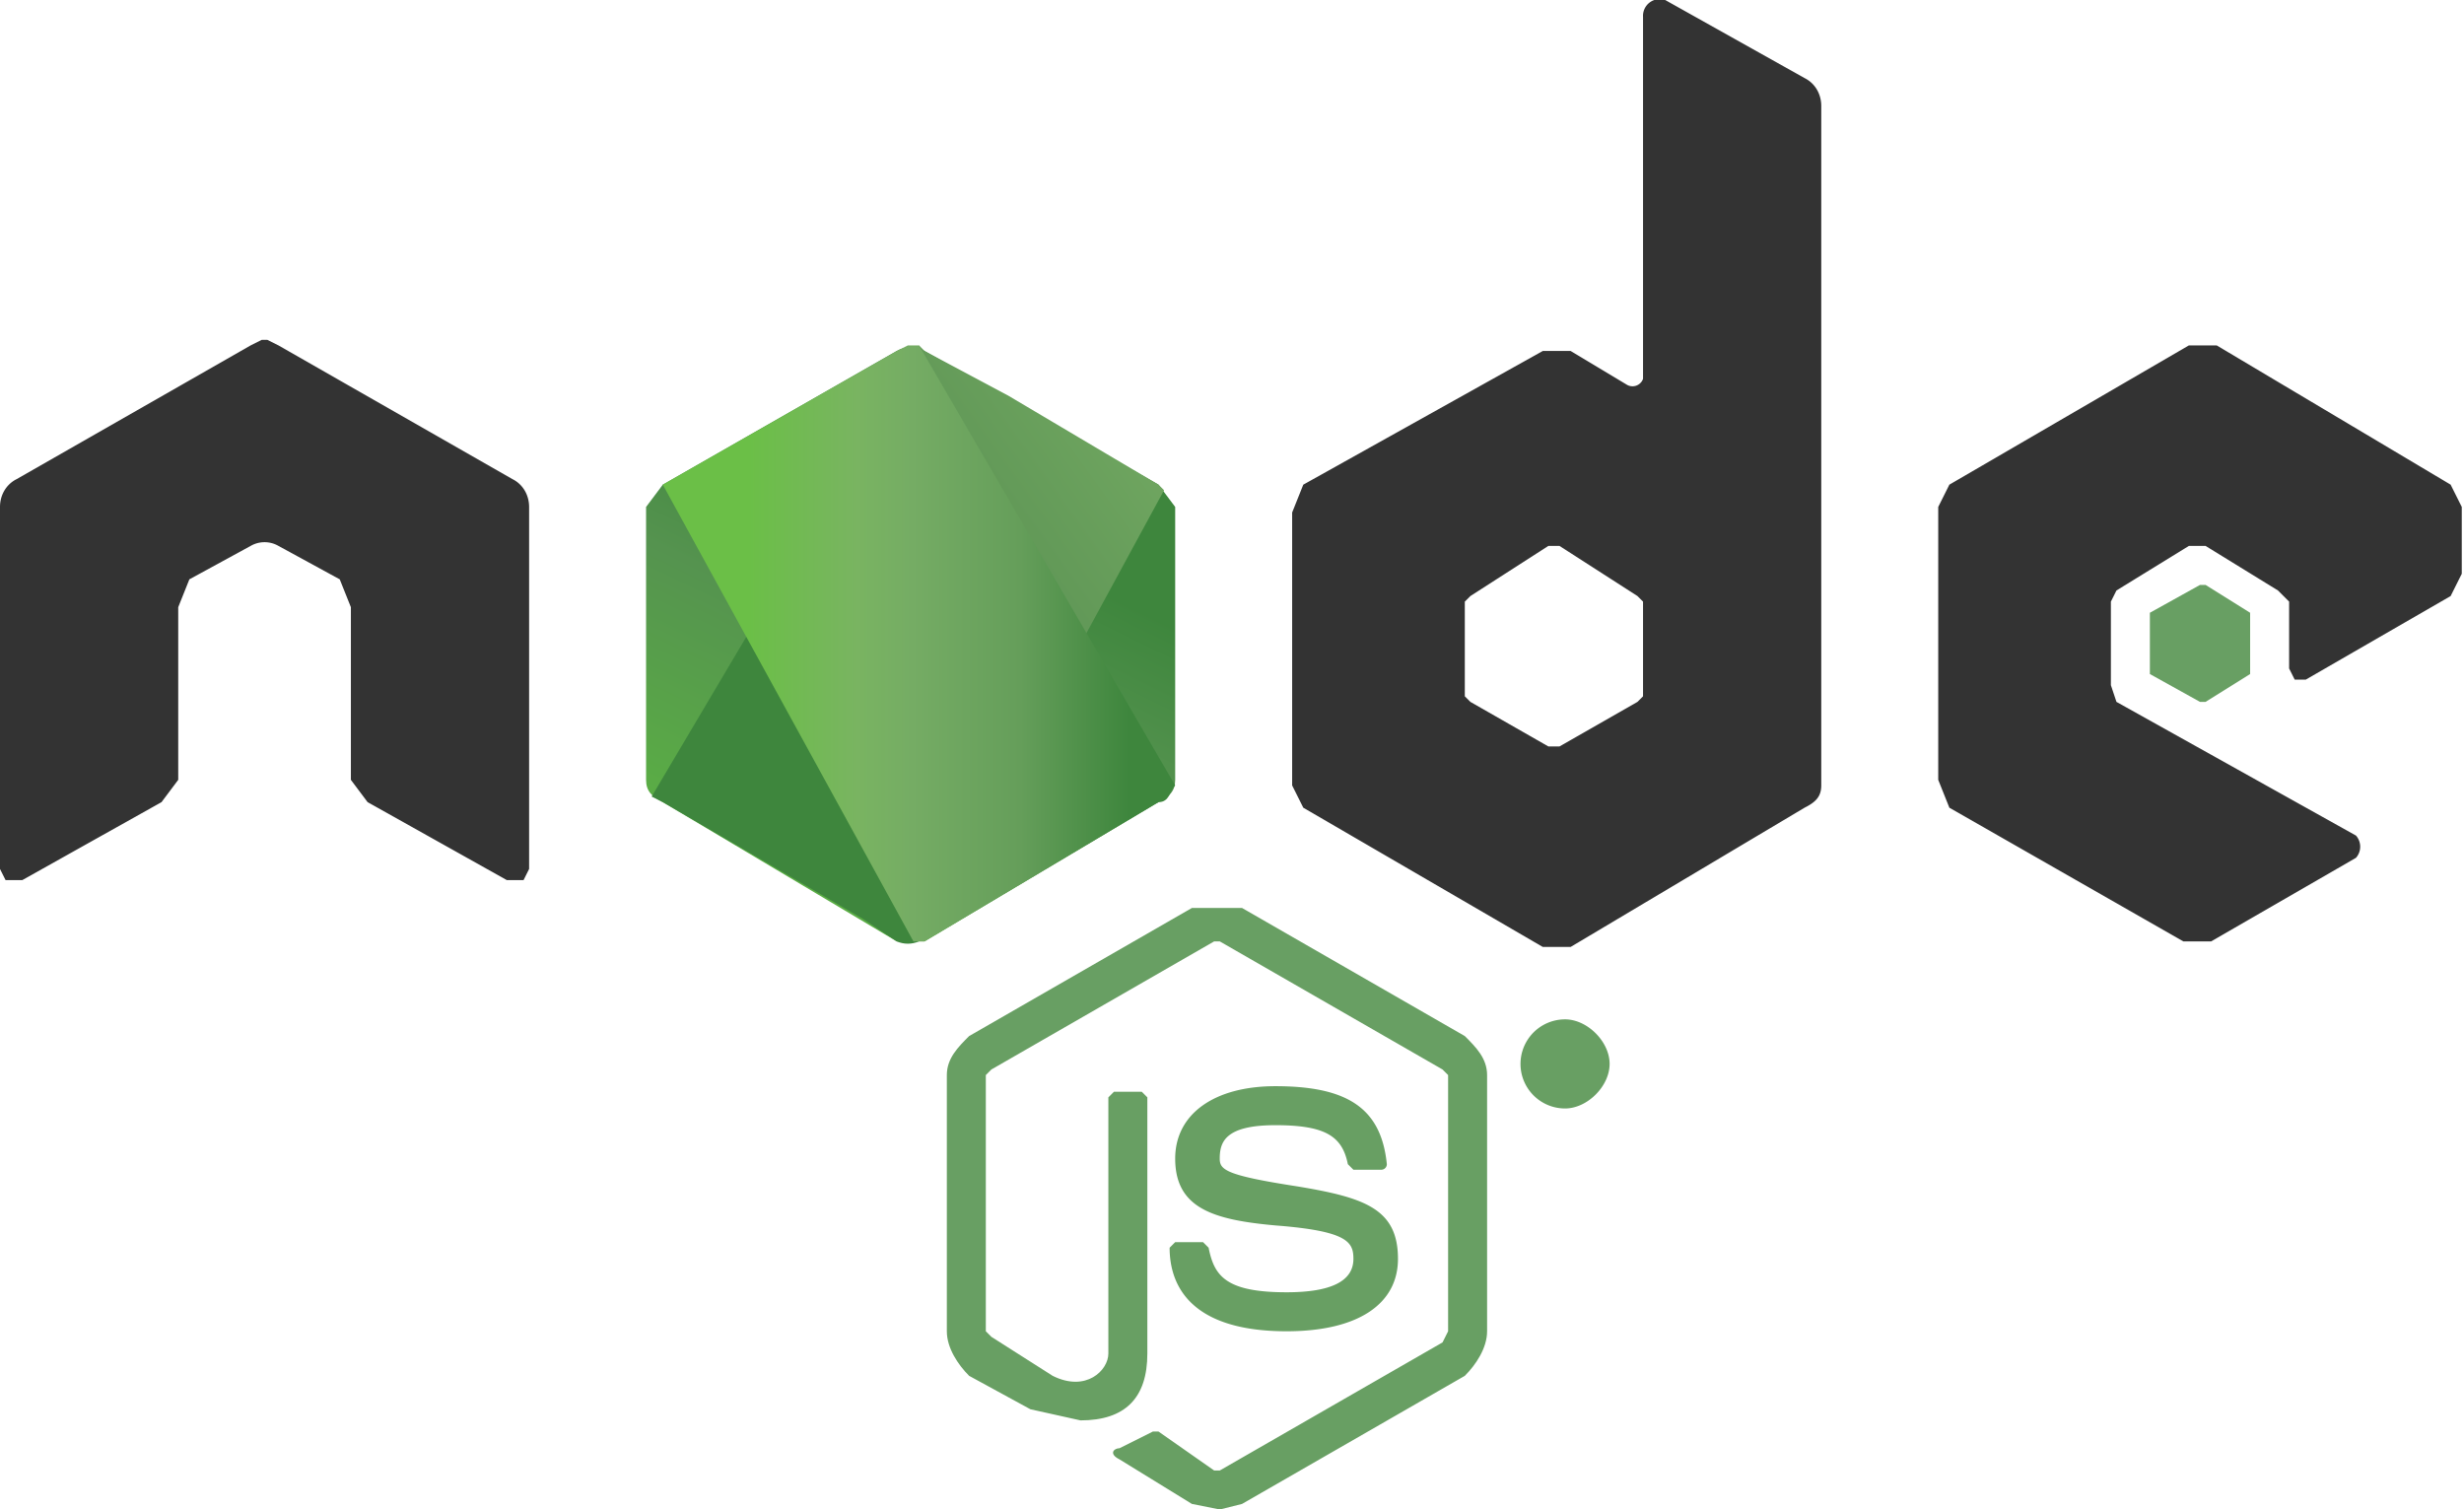 <svg xmlns="http://www.w3.org/2000/svg" width="589.8" height="361.2" version="1.2" viewBox="0 0 442.4 270.9"><defs><linearGradient id="b" x1="-.3" x2="1.3" gradientTransform="rotate(116 53 203) scale(86.48)" gradientUnits="userSpaceOnUse"><stop offset=".3" stop-color="#3E863D"/><stop offset=".5" stop-color="#55934F"/><stop offset=".8" stop-color="#5AAD45"/></linearGradient><linearGradient id="d" x1="-.5" x2=".6" gradientTransform="rotate(-36 551 -214) scale(132.798)" gradientUnits="userSpaceOnUse"><stop offset=".6" stop-color="#3E863D"/><stop offset=".7" stop-color="#619857"/><stop offset="1" stop-color="#76AC64"/></linearGradient><linearGradient id="f" x1="0" x2="1" gradientTransform="translate(193 280) scale(97.417)" gradientUnits="userSpaceOnUse"><stop offset=".2" stop-color="#6BBF47"/><stop offset=".4" stop-color="#79B461"/><stop offset=".5" stop-color="#75AC64"/><stop offset=".7" stop-color="#659E5A"/><stop offset=".9" stop-color="#3E863D"/></linearGradient><clipPath id="a"><path d="m239 227-42 24-3 4v49c0 2 1 3 3 4l42 25h5l42-25c2-1 3-2 3-4v-49l-3-4-42-24a5 5 0 0 0-5 0"/></clipPath><clipPath id="c"><path d="m195 307 2 1 36 21 6 4a5 5 0 0 0 4 0l44-81-1-1-27-16-15-8-1-1zm0 0"/></clipPath><clipPath id="e"><path d="m241 226-2 1-42 24 45 82h2l42-25c2 0 2-2 3-3l-46-79a5 5 0 0 0-2 0"/></clipPath></defs><path fill="#689f63" d="m219 271-5-1-13-8c-2-1-1-2 0-2l6-3h1l10 7h1l40-23 1-2v-46l-1-1-40-23h-1l-40 23-1 1v46l1 1 11 7c6 3 10-1 10-4v-46l1-1h5l1 1v46c0 8-4 12-12 12l-9-2-11-6c-2-2-4-5-4-8v-46c0-3 2-5 4-7l40-23h9l40 23c2 2 4 4 4 7v46c0 3-2 6-4 8l-40 23-4 1"/><path fill="#689f63" d="M231 239c-17 0-21-8-21-15l1-1h5l1 1c1 5 3 8 14 8 8 0 12-2 12-6 0-3-1-5-14-6-11-1-18-3-18-12 0-8 7-13 18-13 13 0 19 4 20 14a1 1 0 0 1-1 1h-5l-1-1c-1-5-4-7-13-7s-10 3-10 6c0 2 1 3 14 5 12 2 18 4 18 13 0 8-7 13-20 13m49-49h1l1-1-1-1h-1zm-2-3h3c1 0 3 0 3 2l-2 2c2 0 2 1 2 2v2h-2v-3h-2v3h-2zm11 4c0 4-4 8-8 8a8 8 0 0 1 0-16c4 0 8 4 8 8"/><path fill="#333" fill-rule="evenodd" d="M95 91c0-2-1-4-3-5L50 62l-2-1h-1l-2 1L3 86c-2 1-3 3-3 5v65l1 2h3l25-14 3-4v-31l2-5 11-6a5 5 0 0 1 5 0l11 6 2 5v31l3 4 25 14h3l1-2zm200 34-1 1-14 8h-2l-14-8-1-1v-17l1-1 14-9h2l14 9 1 1zm4-125a3 3 0 0 0-4 3v65a2 2 0 0 1-3 1l-10-6h-5l-43 24-2 5v49l2 4 43 25h5l42-25c2-1 3-2 3-4V19c0-2-1-4-3-5zm141 107 2-4V91l-2-4-42-25h-5l-43 25-2 4v49l2 5 42 24h5l26-15a3 3 0 0 0 0-4l-43-24-1-3v-15l1-2 13-8h3l13 8 2 2v12l1 2h2zm0 0"/><path fill="#689f63" fill-rule="evenodd" d="M395 105h1l8 5v11l-8 5h-1l-9-5v-11zm0 0"/><g clip-path="url(#a)" transform="translate(-78 -164)"><path fill="url(#b)" d="m331 247-118-58-61 124 118 58zm0 0"/></g><g clip-path="url(#c)" transform="translate(-78 -164)"><path fill="url(#d)" d="m144 264 84 113 111-81-84-114zm0 0"/></g><g clip-path="url(#e)" transform="translate(-78 -164)"><path fill="url(#f)" d="M197 226v107h92V226zm0 0"/></g></svg>